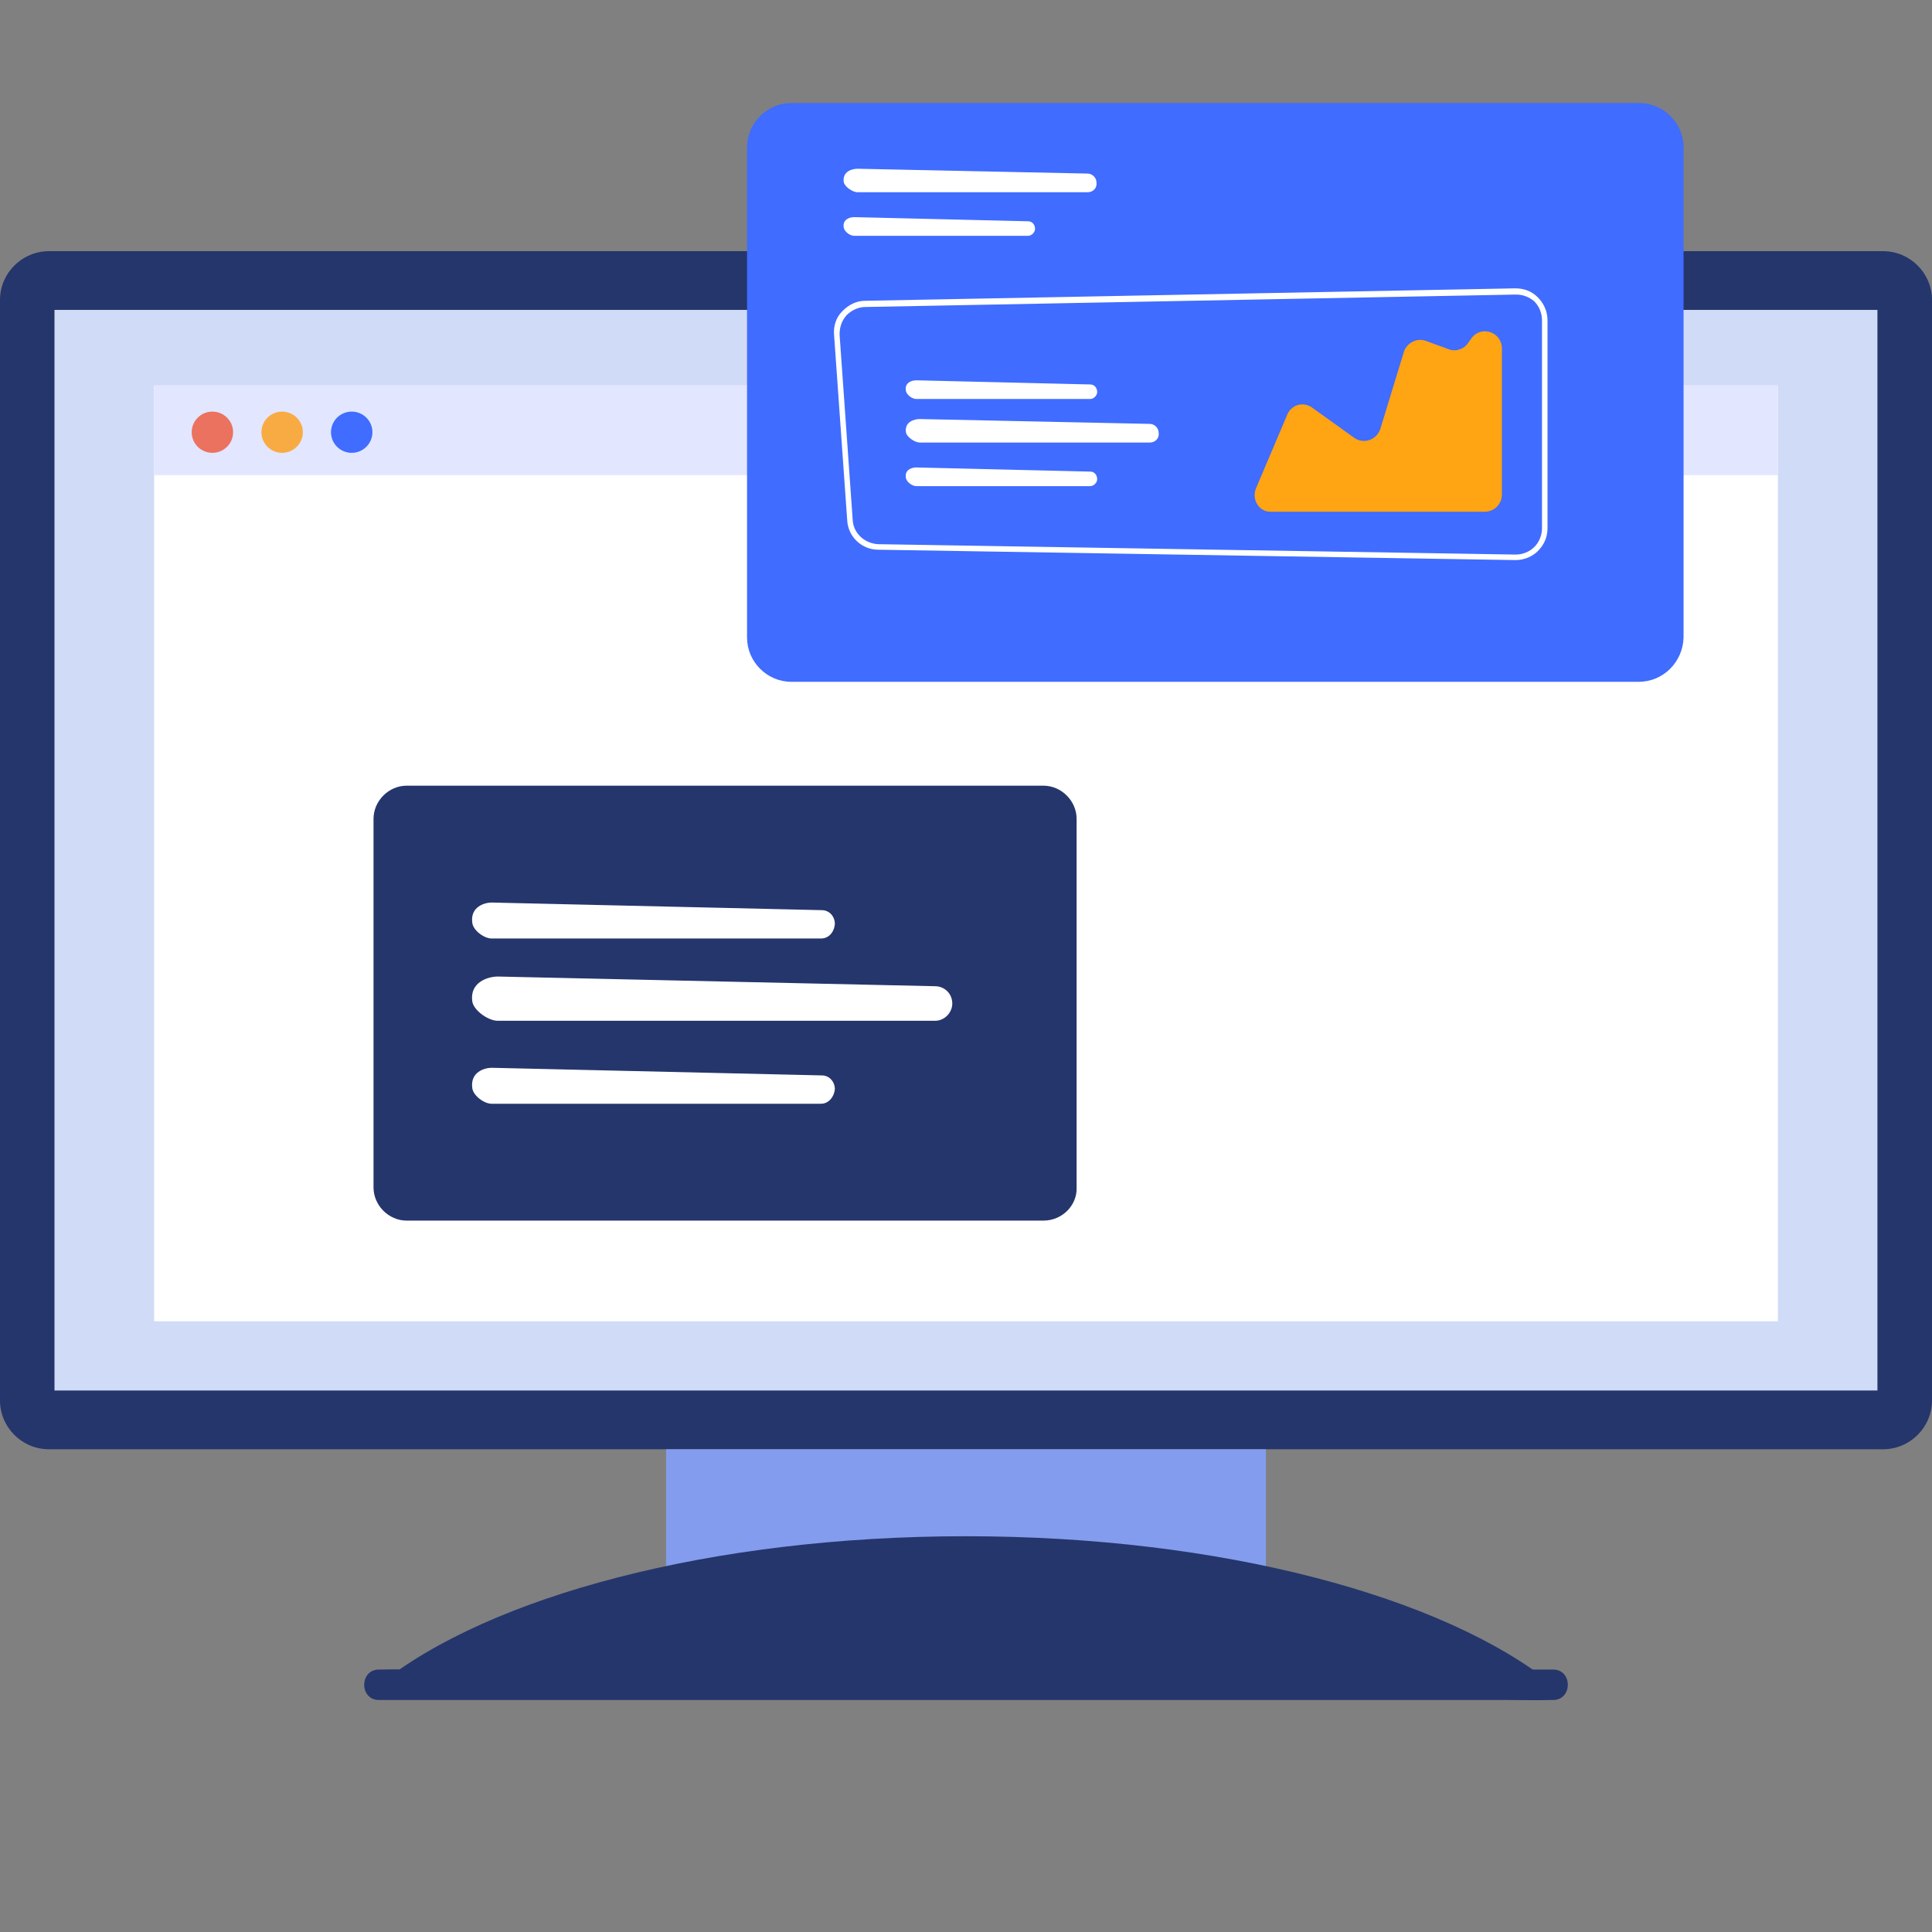 <svg width="150" height="150" viewBox="0 0 150 150" fill="none" xmlns="http://www.w3.org/2000/svg">
<rect x="0" y="0" width="150" height="150" fill="#808080" stroke="none"/>
<path d="M150 108.735C150 110.817 148.289 112.521 146.198 112.521H3.802C1.711 112.521 0 110.817 0 108.735V23.286C0 21.204 1.711 19.5 3.802 19.5H146.198C148.289 19.5 150 21.204 150 23.286V108.735Z" fill="#25366C"/>
<path d="M145.763 24.061H4.23V107.958H145.763V24.061Z" fill="#D0DBF7"/>
<path d="M98.287 112.521H51.715V124.136H98.287V112.521Z" fill="#839CED"/>
<path d="M120.578 130.803C112.061 123.955 94.85 119.273 75.002 119.273C55.155 119.273 37.943 123.955 29.426 130.803H120.578Z" fill="#25366C"/>
<path d="M29.425 131.988C30.239 131.988 31.053 131.988 31.867 131.988C34.082 131.988 36.298 131.988 38.513 131.988C41.772 131.988 45.032 131.988 48.291 131.988C52.285 131.988 56.279 131.988 60.272 131.988C64.647 131.988 69.023 131.988 73.397 131.988C77.794 131.988 82.191 131.988 86.588 131.988C90.706 131.988 94.825 131.988 98.943 131.988C102.423 131.988 105.902 131.988 109.382 131.988C111.875 131.988 114.368 131.988 116.86 131.988C118.046 131.988 119.237 132.017 120.424 131.988C120.475 131.987 120.526 131.988 120.577 131.988C122.106 131.988 122.109 129.622 120.577 129.622C119.763 129.622 118.949 129.622 118.135 129.622C115.92 129.622 113.705 129.622 111.49 129.622C108.23 129.622 104.971 129.622 101.711 129.622C97.717 129.622 93.724 129.622 89.73 129.622C85.355 129.622 80.98 129.622 76.605 129.622C72.208 129.622 67.811 129.622 63.415 129.622C59.296 129.622 55.178 129.622 51.059 129.622C47.579 129.622 44.1 129.622 40.62 129.622C38.127 129.622 35.635 129.622 33.143 129.622C31.956 129.622 30.765 129.593 29.578 129.622C29.527 129.624 29.476 129.622 29.425 129.622C27.896 129.622 27.893 131.988 29.425 131.988Z" fill="#25366C"/>
<path d="M138.037 30H11.965V102.587H138.037V30Z" fill="white"/>
<path d="M138.037 29.898H11.965V36.892H138.037V29.898Z" fill="#E2E6FF"/>
<path d="M18.097 33.557C18.097 34.441 17.378 35.158 16.49 35.158C15.602 35.158 14.883 34.441 14.883 33.557C14.883 32.673 15.602 31.957 16.49 31.957C17.377 31.957 18.097 32.673 18.097 33.557Z" fill="#EB725F"/>
<path d="M23.511 33.557C23.511 34.441 22.792 35.158 21.904 35.158C21.016 35.158 20.297 34.441 20.297 33.557C20.297 32.673 21.016 31.957 21.904 31.957C22.792 31.957 23.511 32.673 23.511 33.557Z" fill="#F9AB43"/>
<path d="M28.914 33.557C28.914 34.441 28.194 35.158 27.306 35.158C26.419 35.158 25.699 34.441 25.699 33.557C25.699 32.673 26.419 31.957 27.306 31.957C28.194 31.957 28.914 32.673 28.914 33.557Z" fill="#406CFF"/>
<path d="M127.226 52.935H61.432C59.555 52.935 58 51.378 58 49.499V11.436C58 9.557 59.555 8 61.432 8H127.28C129.157 8 130.712 9.557 130.712 11.436V49.499C130.658 51.378 129.157 52.935 127.226 52.935Z" fill="#406CFF"/>
<path d="M97.519 37.904L99.932 32.214C100.254 31.408 101.219 31.14 101.916 31.677L105.133 33.985C105.884 34.522 106.903 34.146 107.171 33.287L108.994 27.328C109.209 26.63 110.013 26.201 110.71 26.469L112.48 27.114C113.016 27.328 113.659 27.114 113.981 26.63L114.249 26.255C115 25.235 116.609 25.771 116.609 27.06V38.388C116.609 39.139 116.019 39.73 115.268 39.73H98.699C97.787 39.783 97.144 38.817 97.519 37.904Z" fill="#FFA412"/>
<path d="M117.681 43.485L68.188 42.68C66.901 42.68 65.829 41.66 65.775 40.371L64.756 25.984C64.703 25.286 64.917 24.642 65.4 24.158C65.882 23.675 66.472 23.353 67.169 23.353L117.628 22.387C118.325 22.387 118.915 22.602 119.397 23.085C119.88 23.568 120.148 24.212 120.148 24.856V41.016C120.148 41.714 119.88 42.304 119.397 42.787C118.968 43.217 118.325 43.485 117.681 43.485ZM117.681 22.87L67.169 23.836C66.633 23.836 66.097 24.105 65.721 24.48C65.346 24.91 65.185 25.393 65.185 25.984L66.204 40.371C66.257 41.392 67.115 42.197 68.188 42.25L117.681 43.056C118.218 43.056 118.754 42.841 119.129 42.465C119.504 42.089 119.719 41.553 119.719 41.016V24.856C119.719 24.319 119.504 23.782 119.129 23.407C118.7 23.031 118.218 22.87 117.681 22.87Z" fill="white"/>
<path d="M89.263 34.359H71.407C71.032 34.359 70.388 33.93 70.335 33.554C70.227 32.749 70.978 32.534 71.407 32.534L89.263 32.91C89.639 32.91 89.96 33.232 89.96 33.608C90.014 34.037 89.692 34.359 89.263 34.359Z" fill="white"/>
<path d="M84.648 30.977H71.135C70.814 30.977 70.385 30.655 70.331 30.333C70.224 29.688 70.814 29.527 71.135 29.527L84.648 29.849C84.97 29.849 85.185 30.118 85.185 30.44C85.185 30.708 84.916 30.977 84.648 30.977Z" fill="white"/>
<path d="M84.648 37.742H71.135C70.814 37.742 70.385 37.42 70.331 37.098C70.224 36.454 70.814 36.293 71.135 36.293L84.648 36.615C84.97 36.615 85.185 36.883 85.185 37.206C85.185 37.474 84.916 37.742 84.648 37.742Z" fill="white"/>
<path d="M84.435 14.926H66.579C66.204 14.926 65.56 14.496 65.507 14.121C65.399 13.315 66.15 13.101 66.579 13.101L84.435 13.476C84.811 13.476 85.132 13.799 85.132 14.174C85.186 14.604 84.864 14.926 84.435 14.926Z" fill="white"/>
<path d="M79.824 18.308H66.311C65.99 18.308 65.561 17.986 65.507 17.664C65.4 17.02 65.99 16.858 66.311 16.858L79.824 17.18C80.146 17.18 80.36 17.449 80.36 17.771C80.36 18.04 80.092 18.308 79.824 18.308Z" fill="white"/>
<path d="M81.014 94.768H31.574C30.18 94.768 29 93.587 29 92.191V63.577C29 62.181 30.18 61 31.574 61H81.014C82.408 61 83.588 62.181 83.588 63.577V92.191C83.641 93.587 82.461 94.768 81.014 94.768Z" fill="#25366C"/>
<path d="M72.595 79.254H38.652C37.901 79.254 36.775 78.449 36.668 77.751C36.453 76.248 37.901 75.818 38.652 75.818L72.595 76.57C73.346 76.57 73.935 77.16 73.935 77.912C73.935 78.61 73.346 79.254 72.595 79.254Z" fill="white"/>
<path d="M63.745 72.865H38.167C37.578 72.865 36.72 72.221 36.666 71.63C36.505 70.395 37.631 70.073 38.167 70.073L63.799 70.664C64.389 70.664 64.818 71.147 64.818 71.737C64.764 72.382 64.335 72.865 63.745 72.865Z" fill="white"/>
<path d="M63.745 85.695H38.167C37.578 85.695 36.72 85.051 36.666 84.46C36.505 83.225 37.631 82.903 38.167 82.903L63.799 83.494C64.389 83.494 64.818 83.977 64.818 84.568C64.764 85.158 64.335 85.695 63.745 85.695Z" fill="white"/>
</svg>
